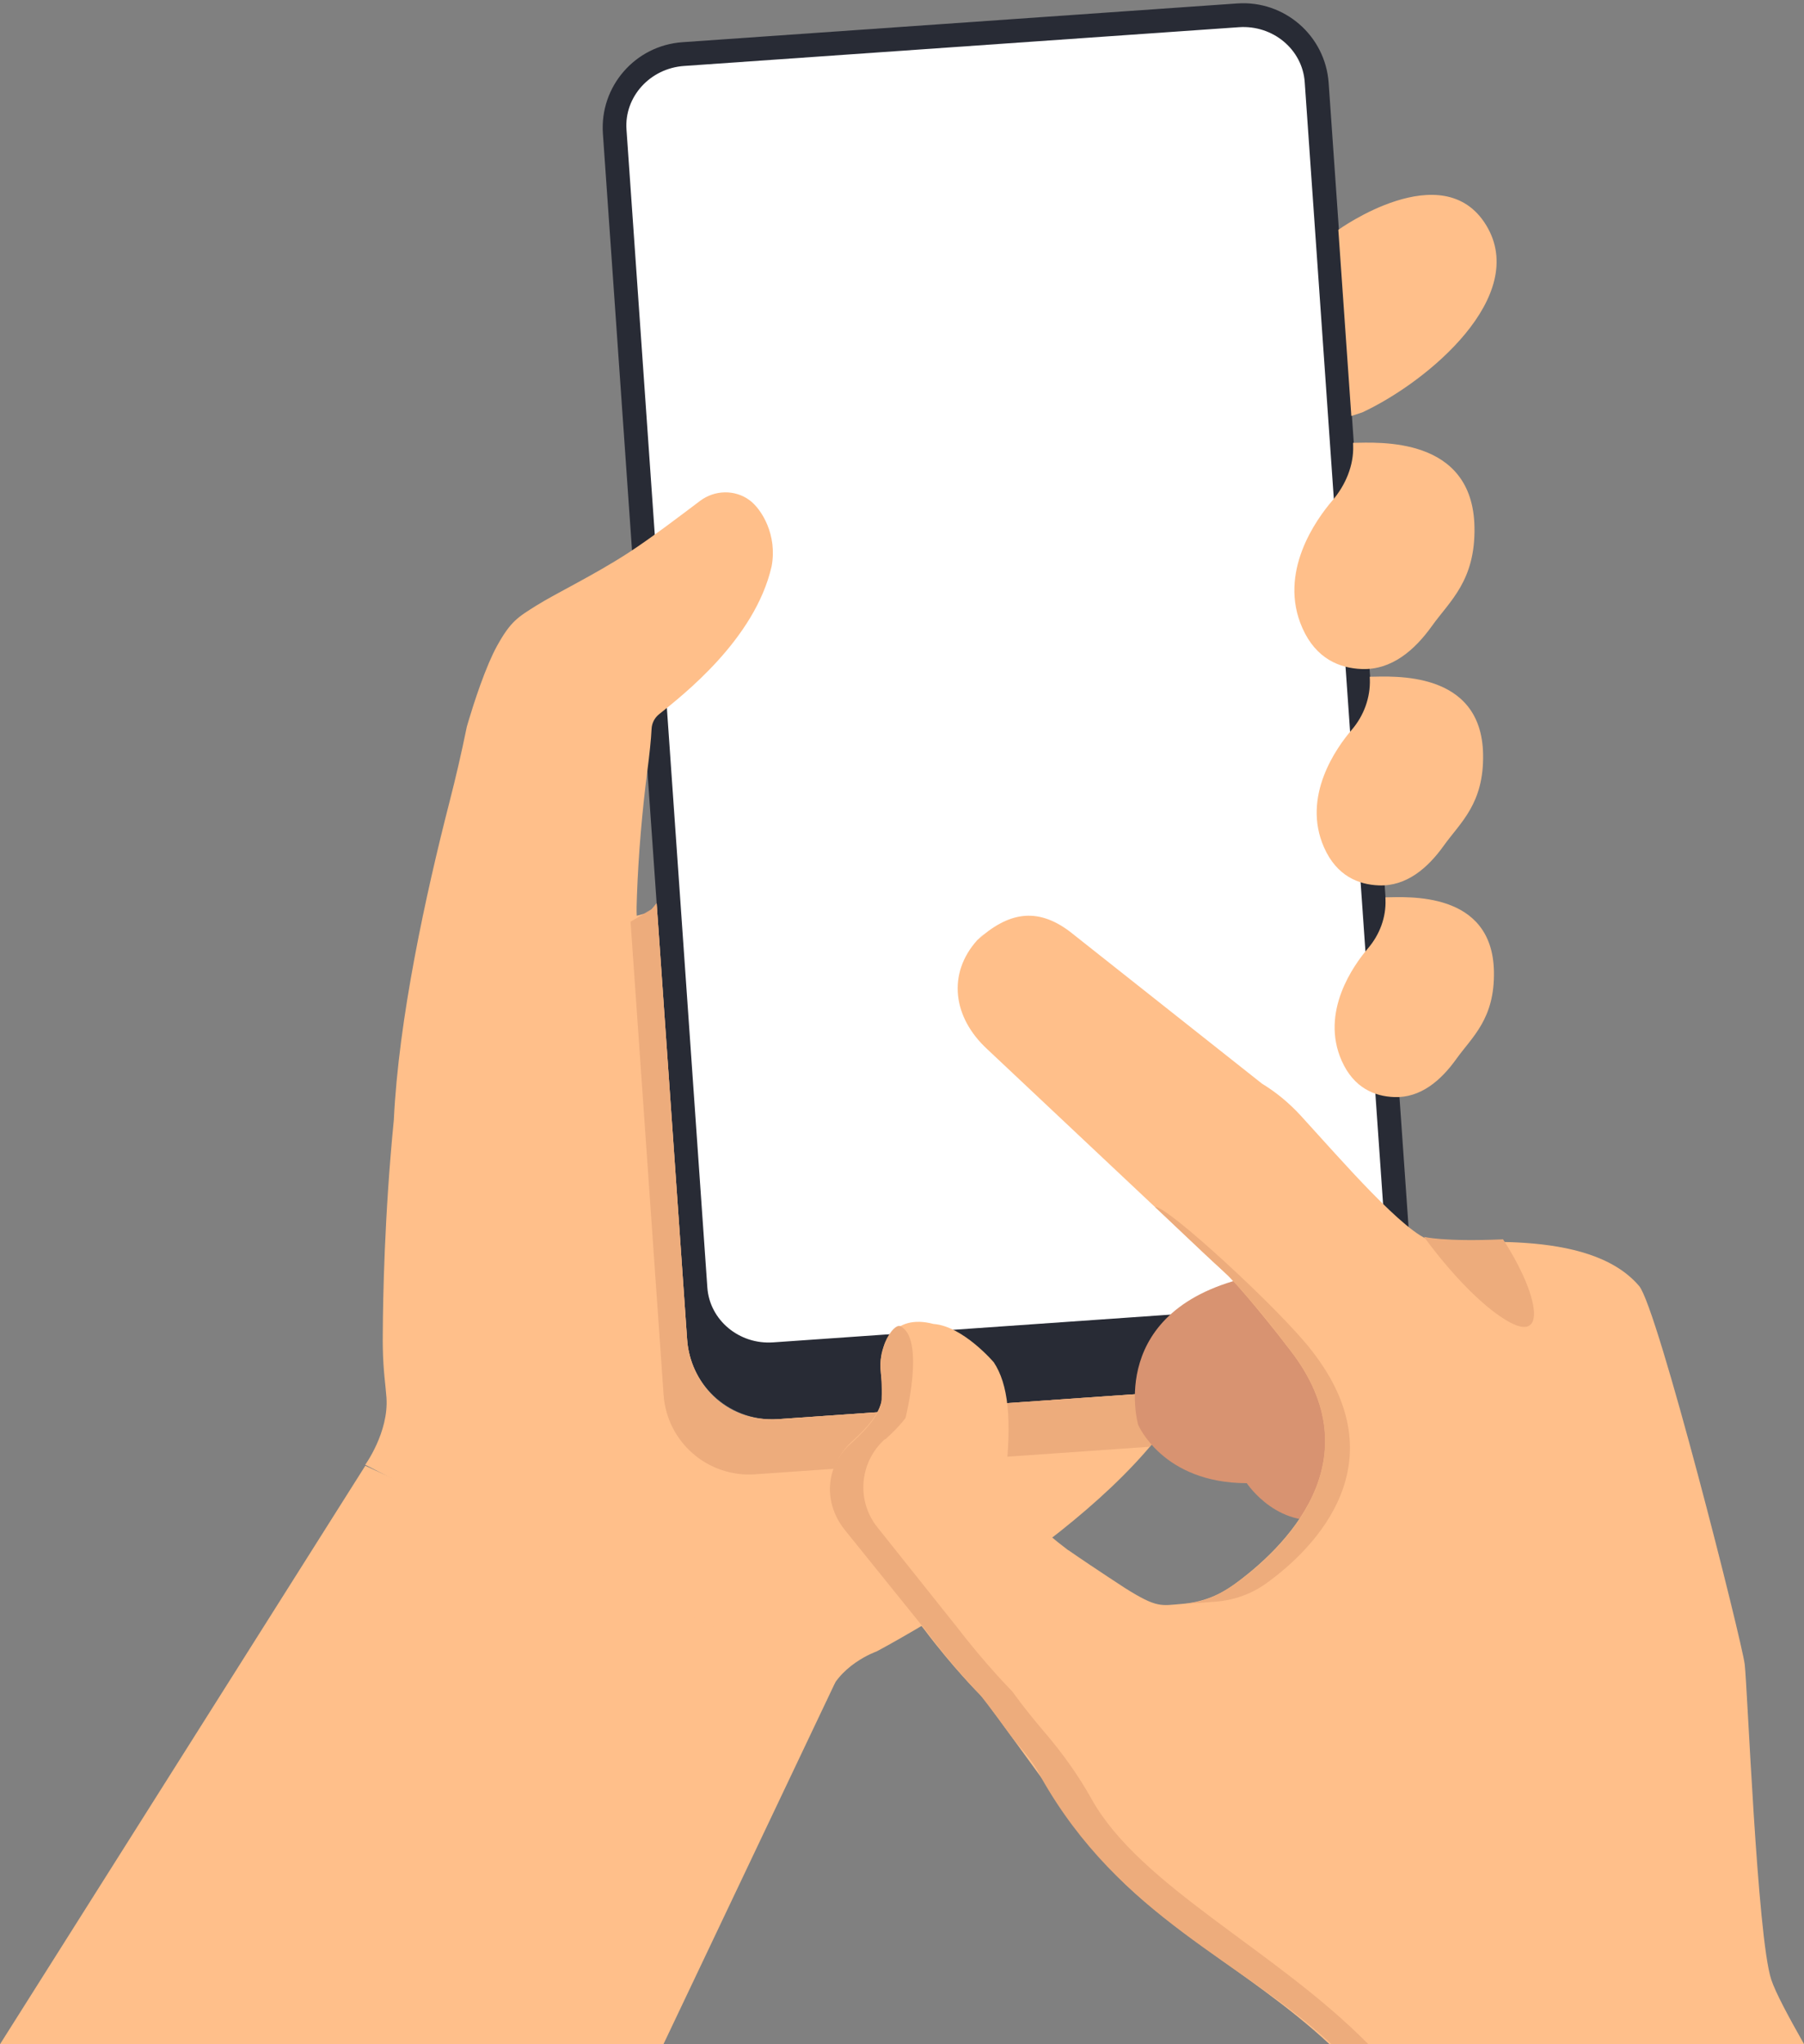 <?xml version="1.0" encoding="UTF-8"?><svg xmlns="http://www.w3.org/2000/svg" xmlns:xlink="http://www.w3.org/1999/xlink" height="379.1" preserveAspectRatio="xMidYMid meet" version="1.0" viewBox="0.0 -0.6 334.6 379.1" width="334.6" zoomAndPan="magnify"><rect x="0.0" y="-0.6" width="334.6" height="379.1" fill="#808080" stroke="none"/><defs><clipPath id="a"><path d="M 0 271 L 155 271 L 155 378.48 L 0 378.48 Z M 0 271"/></clipPath><clipPath id="b"><path d="M 154 169 L 334.621 169 L 334.621 378.48 L 154 378.48 Z M 154 169"/></clipPath><clipPath id="c"><path d="M 153 245 L 254 245 L 254 378.48 L 153 378.48 Z M 153 245"/></clipPath></defs><g><g id="change1_1"><path d="M 144.398 262.559 L 247.312 255.367 C 256.066 254.758 262.664 247.168 262.055 238.414 L 246.434 14.781 C 245.824 6.027 238.234 -0.57 229.48 0.039 L 126.566 7.227 C 117.812 7.84 111.215 15.43 111.824 24.184 L 127.445 247.816 C 128.059 256.57 135.648 263.168 144.398 262.559" fill="#282b35"/></g><g id="change2_1"><path d="M 143.406 248.328 C 137.098 248.77 131.617 244.199 131.195 238.145 L 116.199 23.418 C 115.773 17.359 120.562 12.074 126.871 11.633 L 229.789 4.445 C 236.098 4.004 241.574 8.574 241.996 14.633 L 256.996 229.355 C 257.418 235.414 252.629 240.703 246.32 241.141 L 143.406 248.328" fill="#fff"/></g><g id="change3_3"><path d="M 248.23 42.016 C 248.23 42.016 267.625 28.023 275.648 41.156 C 283.672 54.289 264.965 70.137 252.68 75.871 C 250.641 76.539 250.641 76.539 250.641 76.539 L 248.23 42.016" fill="#ffbf8a"/></g><g id="change3_4"><path d="M 256.98 166.219 C 257.098 169.523 255.891 172.73 253.742 175.242 C 251.094 178.34 244.824 187.035 248.859 196.121 C 251.109 201.184 254.992 202.707 258.602 202.84 C 263.492 203.02 267.27 199.754 270.117 195.77 C 273.051 191.664 277.254 188.359 277.09 179.551 C 276.812 164.578 261.043 165.754 256.961 165.801 C 256.973 165.941 256.977 166.082 256.98 166.219" fill="#ffbf8a"/></g><g id="change3_5"><path d="M 254.074 125.336 C 254.191 128.77 252.961 132.117 250.723 134.727 C 247.973 137.93 241.359 147.043 245.59 156.57 C 247.938 161.859 251.992 163.449 255.766 163.586 C 260.875 163.777 264.824 160.363 267.797 156.203 C 270.859 151.914 275.25 148.465 275.078 139.258 C 274.789 123.621 258.316 124.848 254.055 124.898 C 254.062 125.043 254.07 125.191 254.074 125.336" fill="#ffbf8a"/></g><g id="change3_6"><path d="M 250.98 82.031 C 251.109 85.746 249.539 89.406 247.117 92.23 C 244.145 95.695 236.988 105.562 241.566 115.871 C 244.105 121.594 248.496 123.312 252.578 123.465 C 258.109 123.668 262.379 119.977 265.598 115.473 C 268.914 110.832 273.664 107.098 273.48 97.137 C 273.168 80.211 255.578 81.469 250.965 81.52 C 250.977 81.68 250.977 81.875 250.98 82.031" fill="#ffbf8a"/></g><g id="change3_7"><path d="M 71.68 258.574 C 71.508 256.121 71.086 253.754 71.004 249.375 C 70.988 248.496 70.984 247.535 71 246.48 C 71.031 240.277 71.297 224.82 73.047 207.059 C 73.941 188.355 78.93 165.406 83.371 148.113 C 84.527 143.613 85.578 139.082 86.508 134.531 C 86.555 134.297 86.582 134.172 86.582 134.172 C 86.582 134.172 88.457 127.531 90.68 122.328 C 91.168 121.184 91.676 120.109 92.184 119.188 C 94.738 114.555 96.117 113.812 99.52 111.672 C 102.918 109.531 110.219 106.023 116.539 101.918 C 120.887 99.09 126.469 94.828 129.824 92.297 C 132.539 90.242 136.312 90.141 139.047 92.172 C 141.262 93.816 144.215 98.605 143.113 104.434 C 140.008 118 126.57 128.355 122.223 131.863 C 121.395 132.531 120.895 133.523 120.852 134.586 C 120.766 136.5 120.453 139.363 120.074 142.309 C 119.09 149.969 118.43 157.664 118.141 165.383 C 118.078 166.973 118.047 168.285 118.102 169.215 C 120.324 168.562 120.176 168.938 121.793 166.898 L 122.242 173.309 L 124.965 212.27 L 127.445 247.816 C 127.988 255.613 134.367 263.258 144.398 262.559 L 185.273 259.703 L 220.375 257.25 C 208.016 281.812 162.586 305.633 162.578 305.645 C 162.578 305.645 155.164 308.207 153.289 314.758 C 133.637 305.039 67.742 271.023 67.742 271.023 C 67.742 271.023 72.125 264.969 71.68 258.574" fill="#ffbf8a"/></g><g clip-path="url(#a)" id="change3_2"><path d="M 154.938 311.348 L 123.051 378.48 L 0 378.48 L 67.754 271.203 L 154.938 311.348" fill="#ffbf8a"/></g><g id="change4_2"><path d="M 120.902 167.969 L 119.41 168.859 C 120.066 168.68 120.379 168.535 120.902 167.969" fill="#edac7c"/></g><g id="change4_3"><path d="M 185.273 259.703 L 144.398 262.559 C 134.367 263.258 127.988 255.613 127.445 247.816 L 124.965 212.27 L 122.242 173.309 L 121.828 167.418 L 120.902 167.969 C 120.379 168.535 120.066 168.68 119.41 168.859 L 116.953 170.324 L 123.082 258.055 C 123.691 266.805 131.281 273.402 140.035 272.793 L 213.27 267.68 C 216.16 264.262 218.605 260.766 220.375 257.25 L 185.273 259.703" fill="#edac7c"/></g><g id="change4_4"><path d="M 121.793 166.898 C 121.418 167.371 121.137 167.715 120.902 167.969 L 121.828 167.418 L 121.793 166.898" fill="#edac7c"/></g><g id="change5_1"><path d="M 255.461 240.98 L 233.988 233.805 L 232.242 236.074 C 204.895 242.02 211.094 263.59 211.094 263.59 C 211.094 263.59 215.609 274.414 231.246 274.438 C 231.246 274.438 237.32 283.66 247.402 280.742 C 246.691 282.305 240.957 291.941 251.391 299.695 C 264.68 309.57 269.379 271.945 269.379 271.945 L 255.461 240.98" fill="#d89371"/></g><g clip-path="url(#b)" id="change3_1"><path d="M 328.523 366.48 C 325.918 358.547 324.117 312.359 323.605 308.043 C 323.094 303.727 307.469 241.93 304.016 237.871 C 294.484 226.676 270.438 230.586 265.594 229.5 C 260.746 228.414 248.641 214.348 241.266 206.289 C 240.117 205.039 238.941 203.938 237.766 202.973 C 236.523 201.953 235.285 201.09 234.078 200.355 L 198.379 172.109 C 192.246 167.52 186.93 168.613 181.254 173.738 C 175.695 179.938 176.676 188.047 183.148 193.992 C 183.148 193.992 227.918 236.129 228.512 236.641 C 228.516 236.645 233.508 242.176 239.262 249.727 C 255.273 270.285 237.98 286.672 228.668 293.398 C 225.914 295.391 222.656 296.551 219.27 296.82 C 215.328 297.133 214.668 297.668 208.648 293.875 C 207.59 293.184 206.625 292.551 205.738 291.965 C 205.668 291.914 205.594 291.863 205.504 291.812 C 200.461 288.484 198.195 286.887 198.195 286.887 C 198.195 286.887 198.168 286.879 198.125 286.867 C 193.078 283.055 188.184 278.52 186.785 275.715 C 186.496 275.141 186.355 274.637 186.391 274.227 C 187.797 262.402 186.961 256.023 184.324 252.023 C 184.324 252.023 178.613 245.309 173.148 244.914 C 173.145 244.914 173.141 244.914 173.137 244.914 C 165.637 242.918 163.023 248.859 163.32 253.227 C 163.496 255.816 164.027 257.672 163.336 259.855 C 162.758 261.68 161.328 263.73 158.121 266.633 C 158.051 266.695 157.98 266.758 157.91 266.824 C 153.266 271.098 152.801 278.312 156.75 283.234 L 171.375 301.492 L 171.379 301.492 C 176.727 308.641 181.766 313.672 181.766 313.672 C 181.766 313.672 182.043 313.988 182.723 314.715 L 200.828 339.609 L 200.863 339.551 C 211.062 354.973 231.441 364.312 246.598 378.48 L 334.621 378.48 C 331.66 373.258 329.305 368.863 328.523 366.48" fill="#ffbf8a"/></g><g clip-path="url(#c)" id="change4_1"><path d="M 202.449 332.992 C 200.012 328.625 197.094 324.543 193.844 320.742 C 189.883 316.113 187.77 313.066 187.77 313.066 C 187.77 313.066 182.969 308.277 177.145 300.688 L 177.145 300.691 L 162.75 282.637 C 158.801 277.715 159.387 270.633 164.031 266.359 C 164.102 266.297 164.219 266.293 164.289 266.23 C 165.938 264.738 167.113 263.48 167.949 262.359 C 167.949 262.359 171.691 247.59 166.977 245.324 C 166.109 244.91 164.406 247.191 163.918 249.062 C 163.359 251.191 163.199 251.965 163.367 253.793 C 163.676 257.223 163.484 259.355 163.484 259.355 C 163.043 261.406 161.641 263.621 157.867 267.031 C 157.797 267.098 157.734 267.137 157.668 267.199 C 153.023 271.477 152.734 278.176 156.688 283.102 L 171.418 301.371 C 176.816 308.676 181.75 313.625 181.75 313.625 C 181.75 313.625 184.016 316.484 187.473 321.25 C 189.086 323.469 191.383 325.469 193.062 328.93 C 207.766 355.039 230.539 363.102 246.957 378.48 L 253.801 378.48 C 236.508 360.918 211.531 349.258 202.449 332.992" fill="#edac7c"/></g><g id="change4_5"><path d="M 181.23 173.758 C 181.238 173.75 181.246 173.746 181.254 173.738 C 181.258 173.734 181.262 173.727 181.27 173.723 L 181.23 173.758" fill="#edac7c"/></g><g id="change4_6"><path d="M 181.27 173.723 L 182.574 172.406 C 182.105 172.836 181.672 173.273 181.27 173.723" fill="#edac7c"/></g><g id="change4_7"><path d="M 264.121 228.754 C 264.121 228.754 271.871 239.727 279.426 244.262 C 286.984 248.801 285.609 239.797 278.781 229.215 C 267.688 229.707 264.121 228.754 264.121 228.754" fill="#edac7c"/></g><g id="change4_8"><path d="M 243.375 249.961 C 237.621 242.41 216.047 222.59 214.238 223.242 C 214.445 223.355 223.898 232.465 226.301 234.574 C 226.305 234.578 227.789 235.973 227.793 235.977 C 227.844 236.02 230.43 238.828 230.473 238.883 C 232.316 241.055 233.844 242.625 239.492 250.023 C 254.629 269.852 238.785 286.078 229.473 292.809 C 227.617 294.148 224.121 296.516 219.887 296.762 C 220.809 296.781 224.172 296.512 225.508 296.406 C 228.898 296.141 232.152 294.977 234.906 292.984 C 244.223 286.258 259.387 270.52 243.375 249.961" fill="#edac7c"/></g></g></svg>